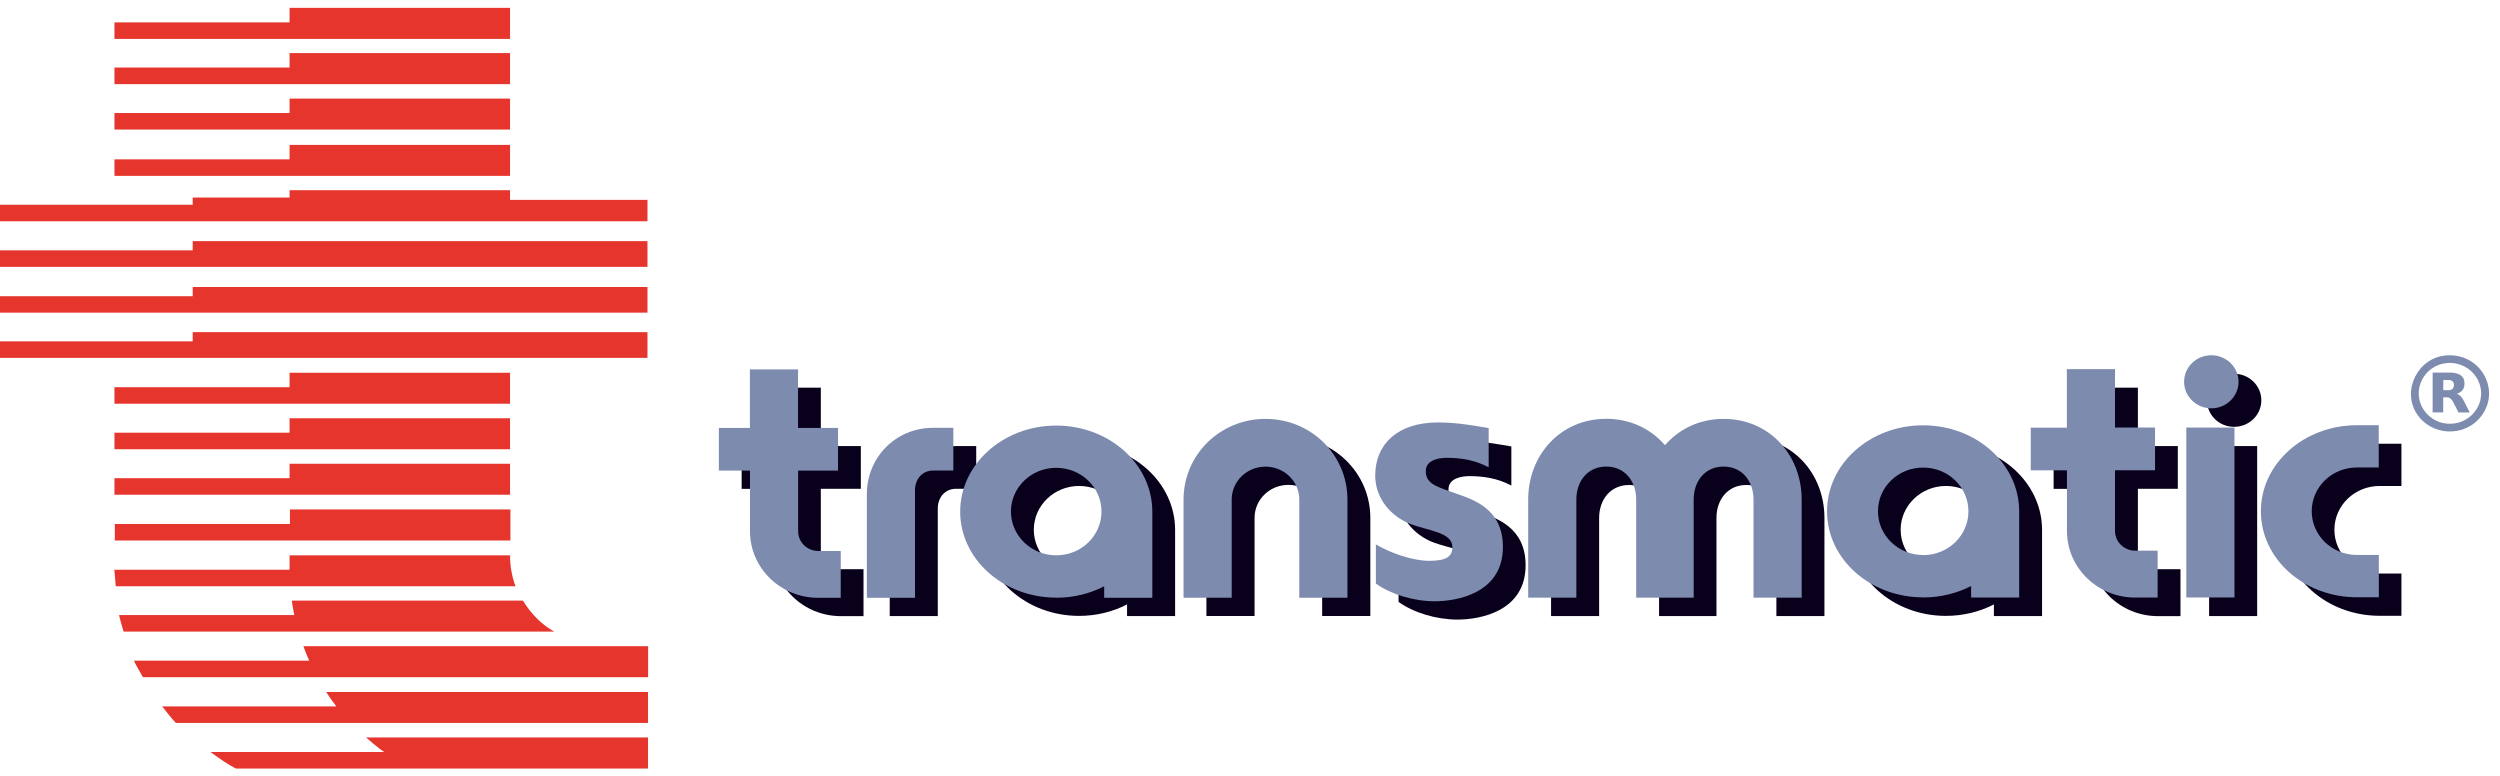 <svg xmlns="http://www.w3.org/2000/svg" width="161" height="50" viewBox="0 0 161 50" fill="none"><path d="M32.847 2.506H7.371V1.442H18.648V0.506H32.847V2.506Z" fill="#E5352C"></path><path d="M32.847 5.419H7.371V4.349H18.648V3.419H32.847V5.419Z" fill="#E5352C"></path><path d="M32.847 8.343H7.371V7.279H18.648V6.349H32.847V8.343Z" fill="#E5352C"></path><path d="M32.847 12.872V12.25H18.648V12.721H12.41V13.186H0V14.25H41.697V12.872H32.847Z" fill="#E5352C"></path><path d="M41.697 17.186H0V16.122H12.41V15.529H41.697V17.186Z" fill="#E5352C"></path><path d="M41.697 20.134H0V19.076H12.41V18.483H41.697V20.134Z" fill="#E5352C"></path><path d="M32.847 11.326H7.371V10.262H18.648V9.332H32.847V11.326Z" fill="#E5352C"></path><path d="M32.847 26H7.371V24.936H18.648V24.006H32.847V26Z" fill="#E5352C"></path><path d="M32.847 28.93H7.371V27.866H18.648V26.936H32.847V28.93Z" fill="#E5352C"></path><path d="M32.847 31.86H7.371V30.796H18.648V29.866H32.847V31.86Z" fill="#E5352C"></path><path d="M32.871 34.808H7.395V33.744H18.672V32.808H32.871V34.808Z" fill="#E5352C"></path><path d="M7.371 36.692H18.648V35.762H32.847C32.847 36.494 32.978 37.157 33.199 37.756H7.454" fill="#E5352C"></path><path d="M24.731 48.43H13.555C14.11 48.825 14.635 49.215 15.189 49.494H41.733V47.494H23.574C23.956 47.831 24.337 48.145 24.731 48.424V48.43Z" fill="#E5352C"></path><path d="M21.666 45.494H10.448C10.735 45.866 11.015 46.227 11.325 46.558H41.733V44.564H21.004C21.212 44.884 21.433 45.198 21.66 45.494H21.666Z" fill="#E5352C"></path><path d="M19.912 42.546H8.623C8.79 42.919 9.017 43.262 9.208 43.61H41.739V41.616H19.537C19.656 41.948 19.775 42.233 19.912 42.546Z" fill="#E5352C"></path><path d="M7.371 36.547C7.371 36.907 7.425 37.262 7.448 37.611Z" fill="#E5352C"></path><path d="M33.676 38.675C34.225 39.593 34.964 40.273 35.692 40.675H7.961C7.86 40.326 7.747 39.977 7.669 39.611H18.952C18.887 39.308 18.839 38.994 18.791 38.68H33.67L33.676 38.675Z" fill="#E5352C"></path><path d="M41.697 23.047H0V21.983H12.41V21.39H41.697V23.047Z" fill="#E5352C"></path><path d="M52.861 24.959V28.727H55.437V31.477H52.861V35.389C52.861 36.087 53.439 36.657 54.161 36.657H55.61V39.68H54.161C51.734 39.68 49.76 37.762 49.76 35.395V31.483H47.762V28.733H49.76V24.965H52.861V24.959Z" fill="#09001C"></path><path d="M137.68 24.959V28.727H140.251V31.477H137.68V35.389C137.68 36.087 138.265 36.657 138.98 36.657H140.423V39.68H138.98C136.553 39.68 134.579 37.762 134.579 35.395V31.483H132.253V28.733H134.579V24.965H137.68V24.959Z" fill="#09001C"></path><path d="M145.361 28.727H142.266V39.675H145.361V28.727Z" fill="#09001C"></path><path d="M60.393 39.675V32.744C60.393 32.047 60.846 31.477 61.568 31.477H62.868V28.727H61.568C59.14 28.727 57.298 30.645 57.298 33.012V39.675H60.399H60.393Z" fill="#09001C"></path><path d="M154.652 36.936H153.245C151.635 36.936 150.335 35.675 150.335 34.116C150.335 32.558 151.635 31.297 153.245 31.297H154.652V28.576H153.245C149.828 28.576 147.055 31.058 147.055 34.116C147.055 37.175 149.828 39.657 153.245 39.657H154.652V36.936Z" fill="#09001C"></path><path d="M88.249 33.349C88.249 30.483 85.911 28.151 82.971 28.151C80.031 28.151 77.693 30.477 77.693 33.349V39.669H80.794V33.349C80.794 32.174 81.766 31.227 82.971 31.227C84.175 31.227 85.147 32.174 85.147 33.349V39.669H88.249V33.349Z" fill="#09001C"></path><path d="M108.692 29.855C107.797 28.808 106.473 28.157 104.911 28.157C101.965 28.157 99.889 30.483 99.889 33.355V39.674H102.984V33.355C102.984 32.18 103.712 31.233 104.917 31.233C106.115 31.233 106.843 32.18 106.843 33.355V39.674H110.54V33.355C110.54 32.18 111.262 31.233 112.467 31.233C113.671 31.233 114.399 32.18 114.399 33.355V39.674H117.494V33.355C117.494 30.488 115.413 28.157 112.467 28.157C110.904 28.157 109.586 28.808 108.692 29.855Z" fill="#09001C"></path><path d="M145.63 25.779C145.63 26.721 144.849 27.488 143.876 27.488C142.904 27.488 142.129 26.721 142.129 25.779C142.129 24.837 142.91 24.07 143.876 24.07C144.843 24.07 145.63 24.837 145.63 25.779Z" fill="#09001C"></path><path d="M97.337 31.273C96.419 30.785 95.5 30.663 94.618 30.663C94.158 30.663 93.282 30.785 93.282 31.517C93.282 32.372 94.033 32.535 95.285 32.983C96.365 33.366 98.249 33.959 98.249 36.401C98.249 39.413 95.244 39.901 93.866 39.901C92.489 39.901 91.028 39.454 90.067 38.762V36.238C90.944 36.767 92.405 37.297 93.49 37.297C94.576 37.297 94.993 37.052 94.993 36.401C94.993 35.465 93.431 35.355 92.322 34.936C91.028 34.448 90.026 33.267 90.026 31.802C90.026 29.767 91.487 28.384 94.075 28.384C95.369 28.384 96.58 28.628 97.331 28.75V31.273" fill="#09001C"></path><path d="M69.493 39.663C66.076 39.663 63.303 37.18 63.303 34.122C63.303 31.064 66.076 28.581 69.493 28.581C72.91 28.581 75.677 31.064 75.677 34.122V39.674H72.582V38.924C71.67 39.395 70.62 39.663 69.493 39.663ZM69.493 36.936C71.103 36.936 72.409 35.674 72.409 34.116C72.409 32.558 71.103 31.296 69.493 31.296C67.883 31.296 66.577 32.558 66.577 34.116C66.577 35.674 67.883 36.936 69.493 36.936Z" fill="#09001C"></path><path d="M125.318 39.663C121.895 39.663 119.128 37.18 119.128 34.122C119.128 31.064 121.901 28.581 125.318 28.581C128.735 28.581 131.508 31.064 131.508 34.122V39.674H128.407V38.924C127.495 39.395 126.439 39.663 125.318 39.663ZM125.318 36.936C126.922 36.936 128.228 35.674 128.228 34.116C128.228 32.558 126.922 31.296 125.318 31.296C123.714 31.296 122.402 32.558 122.402 34.116C122.402 35.674 123.708 36.936 125.318 36.936Z" fill="#09001C"></path><path d="M51.394 23.791V27.558H53.97V30.308H51.4V34.215C51.4 34.913 51.978 35.483 52.694 35.483H54.143V38.5H52.694C50.267 38.5 48.299 36.581 48.299 34.215V30.308H46.295V27.558H48.293V23.791H51.394Z" fill="#7D8BAE"></path><path d="M136.207 23.768V27.535H138.784V30.285H136.207V34.198C136.207 34.895 136.792 35.465 137.507 35.465H138.951V38.483H137.507C135.08 38.483 133.112 36.564 133.112 34.198V30.291H130.781V27.541H133.106V23.773H136.201L136.207 23.768Z" fill="#7D8BAE"></path><path d="M143.9 27.535H140.799V38.477H143.9V27.535Z" fill="#7D8BAE"></path><path d="M58.926 38.5V31.57C58.926 30.872 59.379 30.302 60.095 30.302H61.395V27.552H60.095C57.667 27.552 55.819 29.471 55.825 31.837V38.5H58.926Z" fill="#7D8BAE"></path><path d="M153.191 35.738H151.784C150.174 35.738 148.874 34.477 148.874 32.925C148.874 31.366 150.174 30.105 151.784 30.105H153.191V27.384H151.784C148.367 27.384 145.6 29.866 145.6 32.925C145.6 35.988 148.367 38.465 151.79 38.465H153.197V35.738H153.191Z" fill="#7D8BAE"></path><path d="M86.775 32.169C86.775 29.297 84.444 26.977 81.498 26.977C78.552 26.977 76.22 29.302 76.22 32.175V38.494H79.321V32.175C79.321 31 80.293 30.052 81.498 30.052C82.702 30.052 83.674 31 83.674 32.175V38.494H86.775V32.175V32.169Z" fill="#7D8BAE"></path><path d="M107.224 28.669C106.33 27.628 105.006 26.971 103.444 26.971C100.498 26.971 98.416 29.297 98.416 32.169V38.488H101.517V32.169C101.517 30.994 102.239 30.047 103.444 30.047C104.642 30.047 105.37 30.994 105.37 32.169V38.488H109.073V32.169C109.073 30.994 109.795 30.047 110.999 30.047C112.198 30.047 112.926 30.994 112.926 32.169V38.488H116.027V32.169C116.027 29.297 113.939 26.971 110.999 26.977C109.437 26.977 108.119 27.634 107.224 28.674V28.669Z" fill="#7D8BAE"></path><path d="M144.163 24.587C144.163 25.529 143.375 26.297 142.409 26.297C141.443 26.297 140.656 25.529 140.656 24.587C140.656 23.645 141.437 22.878 142.409 22.878C143.375 22.878 144.163 23.645 144.163 24.587Z" fill="#7D8BAE"></path><path d="M95.87 30.093C94.945 29.605 94.033 29.483 93.156 29.483C92.697 29.483 91.821 29.605 91.821 30.337C91.821 31.192 92.572 31.355 93.824 31.802C94.904 32.186 96.788 32.779 96.788 35.221C96.788 38.233 93.783 38.721 92.405 38.721C91.027 38.721 89.566 38.273 88.606 37.581V35.058C89.483 35.587 90.944 36.116 92.029 36.116C93.115 36.116 93.532 35.872 93.532 35.221C93.532 34.285 91.97 34.175 90.86 33.756C89.566 33.268 88.564 32.087 88.564 30.622C88.564 28.587 90.025 27.204 92.614 27.204C93.908 27.204 95.118 27.448 95.87 27.57V30.093Z" fill="#7D8BAE"></path><path d="M68.026 38.488C64.609 38.488 61.836 36.012 61.836 32.948C61.836 29.89 64.609 27.407 68.02 27.407C71.437 27.407 74.204 29.89 74.21 32.948V38.5H71.109V37.756C70.203 38.227 69.147 38.494 68.02 38.494L68.026 38.488ZM68.026 35.762C69.636 35.762 70.936 34.5 70.936 32.942C70.936 31.384 69.63 30.128 68.02 30.128C66.41 30.128 65.104 31.39 65.104 32.942C65.104 34.494 66.41 35.762 68.02 35.762H68.026Z" fill="#7D8BAE"></path><path d="M123.851 38.471C120.434 38.471 117.661 35.994 117.661 32.93C117.661 29.866 120.428 27.39 123.845 27.39C127.262 27.39 130.035 29.866 130.035 32.93V38.483H126.94V37.739C126.027 38.209 124.972 38.477 123.845 38.477L123.851 38.471ZM123.851 35.75C125.461 35.75 126.767 34.489 126.767 32.93C126.767 31.372 125.461 30.111 123.851 30.111C122.241 30.111 120.935 31.372 120.941 32.93C120.941 34.483 122.247 35.744 123.857 35.744L123.851 35.75Z" fill="#7D8BAE"></path><path d="M157.611 22.884C159.734 22.767 161.063 25.087 159.811 26.773C158.756 28.198 156.549 28.105 155.613 26.605C154.677 25.105 155.732 22.982 157.605 22.884H157.611ZM157.628 23.378C156.12 23.471 155.261 25.145 156.084 26.389C156.907 27.634 158.768 27.576 159.519 26.302C160.318 24.936 159.227 23.279 157.628 23.378Z" fill="#7D8BAE"></path><path d="M156.668 23.994H157.849C158.249 24.017 158.666 24.139 158.708 24.593C158.732 24.889 158.66 25.139 158.386 25.291L158.213 25.366C158.404 25.407 158.535 25.576 158.624 25.733C158.773 25.988 158.893 26.279 159.036 26.535V26.564H158.326L157.98 25.884C157.915 25.75 157.772 25.587 157.605 25.587H157.342V26.558H156.662V23.988L156.668 23.994ZM157.348 25.128H157.742C157.772 25.128 157.879 25.093 157.909 25.07C158.064 24.977 158.076 24.651 157.933 24.541C157.897 24.512 157.789 24.471 157.742 24.471H157.348V25.128Z" fill="#7D8BAE"></path></svg>